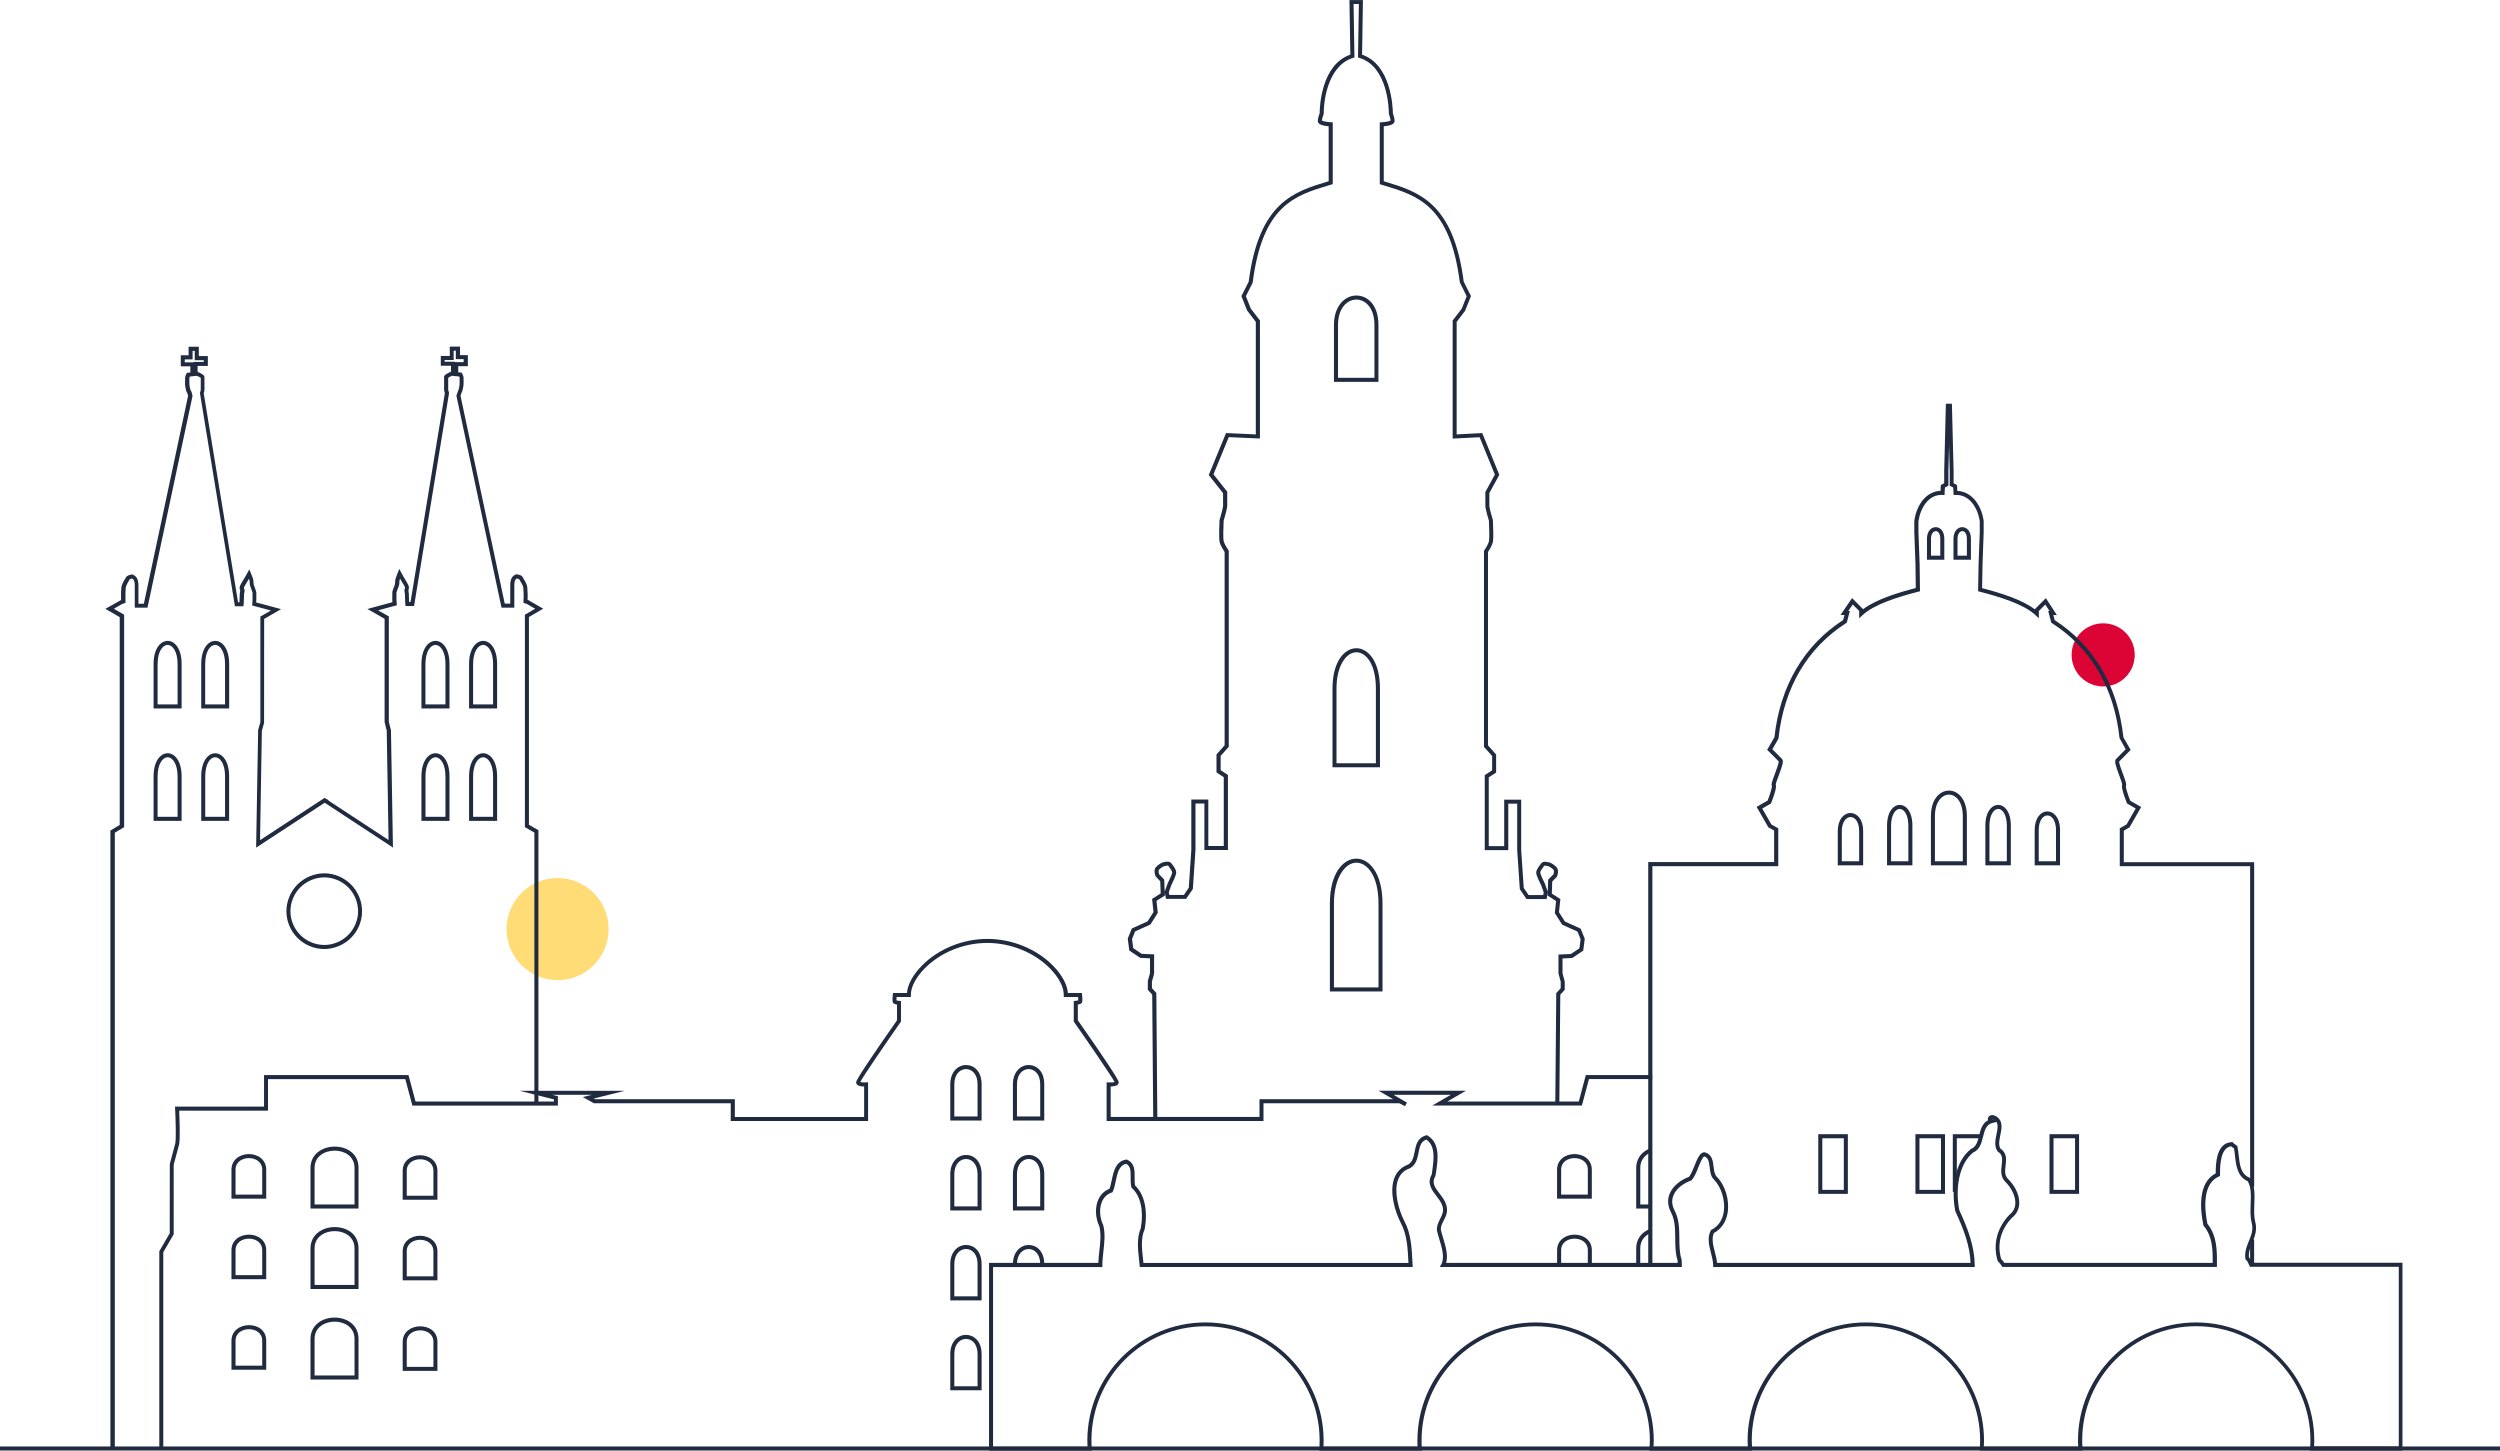 <?xml version="1.0" encoding="UTF-8"?><svg id="Ebene_2" xmlns="http://www.w3.org/2000/svg" viewBox="0 0 619.42 359.39"><defs><style>.cls-1{fill:#ffdc75;}.cls-2{fill:#dc0435;}.cls-3{fill:#202b40;}</style></defs><g id="Ebene_1-2"><path class="cls-2" d="M528.92,162.26c0,4.32-3.5,7.82-7.82,7.82s-7.82-3.5-7.82-7.82,3.5-7.82,7.82-7.82,7.82,3.5,7.82,7.82"/><path class="cls-1" d="M150.8,230.2c0,6.99-5.67,12.65-12.65,12.65s-12.65-5.67-12.65-12.65,5.67-12.65,12.65-12.65,12.65,5.67,12.65,12.65"/><polygon class="cls-3" points="80.36 198.88 80.1 198.72 80.33 198.23 80.13 197.86 80.34 198.22 80.34 198.22 80.53 197.81 81.45 198.27 80.36 198.88"/><path class="cls-3" d="M28.35,358.89h-1v-153.11l2.31-1.38v-51.49l-3.55-2.06,3.88-2.18c0-.62-.02-1.75,0-2.04.02-.12.02-.23.03-.36.01-.39.03-.98.28-1.56.19-.47.46-.91.66-1.24.11-.18.2-.31.23-.4.21-.37.67-.59,1.42-.73l.16-.03.14.07c.17.08.74.37.97.78l.06.13c.15.31.36.74.36,1.82v4.48h1.34l10.96-51.49-.17-.65c-.12-.17-.32-.52-.4-1.06-.03-.2-.06-.34-.09-.45-.06-.26-.09-.43-.09-.86,0-.22,0-.43,0-.62,0-.37-.01-.68.01-.93.09-.48.3-.88.32-.93l.13-.23.85-.08v-1.52h-2.37v-2.74h1.94v-2.11h2.53v2.31h2.24v2.44h-2.54v1.51c.17.03.35.09.52.19l.18.1c.54.29,1,.54,1,1v3.08c0,.29-.12.69-.18.91l8.5,51.76h.35c.01-.24.03-.55.03-.9,0-.65.05-1.5.17-1.99-.24-.5-.26-.98.28-1.83.72-1.14,1.45-2.49,1.46-2.5l.5-.92.41.97c.28.67.61,1.53.61,1.86,0,.58.06.99.17,1.2.22.49.52,1.52.53,1.57l.02.14v1.67c0,.26-.01.55-.03.79l1.42.36,4.74,1.29-4.19,2.42-.02,25.76-.55,1.98-.45,27.08,15.96-10.46,15.88,10.42-.45-27.11-.53-2.11v-25.59l-4.25-2.43,6.18-1.68c-.02-.23-.03-.53-.03-.8l.02-1.81s.31-1.04.53-1.51c.18-.35.18-1.03.18-1.26,0-.24.21-.87.61-1.86l.41-.99.5.95s.74,1.4,1.44,2.5c.55.87.52,1.35.3,1.8.1.42.15,1.34.15,2.05,0,.34.01.64.03.87h.36l8.5-51.72c-.07-.21-.19-.62-.19-.91v-3.08c0-.49.49-.74.96-.98.08-.04.17-.09.24-.13.17-.11.35-.17.51-.2v-1.5h-2.53v-2.44h2.23v-2.31h2.54v2.11h1.94v2.74h-2.38v1.52l.85.08.13.23s.25.45.33.89c.02.28.02.6.01.96v.6c0,.46-.04.63-.1.91-.02.11-.05.23-.08.42-.09.56-.27.91-.37,1.07l-.21.67,10.96,51.48h1.36v-4.52c0-1.04.19-1.46.33-1.76l.05-.11c.26-.51.89-.79,1.01-.83l.13-.05.13.02c1.24.18,1.39.59,1.44.73.03.08.12.22.23.39.2.32.47.76.66,1.21.27.6.28,1.16.28,1.57,0,.13,0,.25.02.34.06.31.04,1.42.02,2.09l.21.07,3.66,2.11-3.54,2.06v51.48l2.35,1.34v67.71h-1v-67.12l-2.35-1.34v-52.64l2.55-1.48-2.11-1.21-.79-.22v-.39c.05-.94.06-2.07.02-2.27-.03-.14-.03-.31-.03-.51,0-.36,0-.77-.2-1.18-.17-.39-.41-.78-.6-1.08-.12-.2-.22-.36-.28-.49-.1-.05-.32-.11-.54-.15-.17.09-.33.21-.36.27l-.04.1c-.11.25-.24.53-.24,1.35v5.52h-3.17l-11.18-52.52.39-1.15h0s.16-.23.24-.71c.04-.21.07-.36.09-.47.05-.22.07-.32.07-.69v-.62c.01-.33.02-.61,0-.82-.02-.09-.06-.2-.1-.3l-1.01-.1v.03l-.59-.1h0s-.22-.03-.41.09c-.1.06-.2.11-.3.16-.12.06-.31.16-.41.23v2.94c0,.13.09.46.18.69l.04.12-.02.13-8.66,52.68h-2.11l-.05-.44s-.07-.61-.07-1.43-.06-1.54-.14-1.84c-.06-.32.04-.52.1-.64.06-.12.12-.25-.24-.82-.35-.54-.69-1.14-.96-1.62-.08.24-.14.43-.15.5,0,.32,0,1.13-.29,1.68-.13.29-.35.96-.45,1.28v1.59c0,.51.06,1.11.07,1.12l.05.42-4.66,1.27,2.65,1.51v26.11l.53,2.09.49,29.06-16.91-11.1-16.99,11.13.5-29.15.55-1.97v-26.14l2.62-1.51-4.66-1.23.04-.42s.06-.64.06-1.13v-1.6c-.1-.32-.31-1.03-.45-1.34-.25-.46-.28-1.16-.28-1.64,0-.07-.07-.26-.15-.5-.27.48-.62,1.07-.97,1.63-.36.58-.3.71-.24.83.06.12.16.33.11.6-.09.32-.16,1.02-.16,1.85s-.07,1.43-.07,1.46l-.05.44h-2.1l-8.68-52.84.04-.12c.08-.23.17-.57.17-.7v-2.93c-.12-.08-.34-.2-.48-.28l-.2-.11c-.17-.1-.43-.1-.49-.1l-1.54.17c-.04.11-.09.24-.11.36-.01.18,0,.45,0,.77,0,.2,0,.41,0,.64,0,.34.02.44.07.65.03.12.06.28.1.5.07.44.24.65.25.66l.11.2.26.98-.02.12-11.15,52.39h-3.15v-5.48c0-.85-.14-1.13-.26-1.38l-.06-.13s-.18-.15-.35-.25c-.22.05-.44.12-.55.17-.06.13-.15.27-.26.46-.19.31-.43.7-.59,1.1-.18.42-.19.85-.2,1.21,0,.19-.01.35-.03.47-.02.21,0,1.51,0,2.27v.38s-.77.23-.77.23l-2.11,1.21,2.55,1.48v52.63l-2.31,1.38v152.54ZM128.52,143.38s0,.01,0,.02c0,0,0-.01,0-.02ZM45.77,89.77h2.18v-.09h2.54v-.44h-2.24v-2.31h-.53v2.11h-1.94v.74ZM112.7,89.73h2.18v-.74h-1.94v-2.11h-.54v2.31h-2.23v.44h2.53v.09ZM80.35,235.14c-2.47,0-4.89-1-6.64-2.75-1.75-1.76-2.75-4.17-2.75-6.61s1-4.89,2.75-6.64c1.76-1.75,4.18-2.76,6.64-2.76s4.88,1.03,6.6,2.76c1.75,1.74,2.76,4.16,2.76,6.64s-1,4.86-2.76,6.61c-1.72,1.72-4.19,2.75-6.6,2.75ZM80.35,217.39c-2.2,0-4.36.9-5.94,2.46-1.56,1.56-2.45,3.72-2.45,5.93s.9,4.33,2.46,5.9c1.57,1.56,3.73,2.45,5.94,2.45s4.36-.92,5.9-2.46c1.57-1.57,2.46-3.72,2.46-5.9s-.9-4.37-2.46-5.93c-1.54-1.54-3.75-2.46-5.9-2.46ZM123.17,203.38h-6.95v-11c0-3.95,1.81-5.75,3.49-5.75s3.46,1.8,3.46,5.75v11ZM117.22,202.38h4.95v-10c0-3.12-1.24-4.75-2.46-4.75s-2.49,1.63-2.49,4.75v10ZM111.37,203.38h-6.95v-11c0-3.95,1.81-5.75,3.49-5.75s3.46,1.8,3.46,5.75v11ZM105.42,202.38h4.95v-10c0-3.12-1.24-4.75-2.46-4.75s-2.49,1.63-2.49,4.75v10ZM56.77,203.38h-6.91v-11c0-3.95,1.8-5.75,3.47-5.75s3.44,1.8,3.44,5.75v11ZM50.85,202.38h4.91v-10c0-1.94-.46-3.07-.84-3.68-.44-.69-1.01-1.08-1.6-1.08-1.23,0-2.47,1.63-2.47,4.75v10ZM45,203.38h-6.95v-11c0-3.95,1.81-5.75,3.49-5.75s3.46,1.8,3.46,5.75v11ZM39.05,202.38h4.95v-10c0-3.12-1.24-4.75-2.46-4.75s-2.49,1.63-2.49,4.75v10ZM123.17,175.53h-6.95v-11c0-3.94,1.81-5.74,3.49-5.74s3.46,1.8,3.46,5.74v11ZM117.22,174.53h4.95v-10c0-3.11-1.24-4.74-2.46-4.74s-2.49,1.63-2.49,4.74v10ZM111.37,175.53h-6.95v-11c0-3.94,1.81-5.74,3.49-5.74s3.46,1.8,3.46,5.74v11ZM105.42,174.53h4.95v-10c0-1.93-.46-3.06-.85-3.66-.44-.69-1.02-1.08-1.62-1.08-1.23,0-2.49,1.63-2.49,4.74v10ZM56.77,175.53h-6.91v-11c0-3.94,1.8-5.74,3.47-5.74s3.45,1.8,3.45,5.74v11ZM50.85,174.53h4.91v-10c0-3.11-1.23-4.74-2.45-4.74s-2.47,1.63-2.47,4.74v10ZM45,175.53h-6.95v-11c0-3.94,1.81-5.74,3.49-5.74s3.46,1.8,3.46,5.74v11ZM39.05,174.53h4.95v-10c0-3.11-1.24-4.74-2.46-4.74s-2.49,1.63-2.49,4.74v10Z"/><path class="cls-3" d="M558.5,313.41h-1v-6.32h1v6.32ZM409.38,313.33h-1v-99.74h31.19v-7.81l-1.44-.81-2.89-5.05,2.72-1.56c.58-1.49,1.13-3.26,1.06-3.62-.22-.35,0-1.04.76-3.05.36-.98.96-2.58.94-3.04-.63-.6-2.6-2.6-2.6-2.6l-.27-.27,1.8-3.13c1.4-12.68,7.28-22.71,17.03-29.03l.33-1.25h-.99l2.86-4.18,2.74,2.75c3.18-2.42,8.52-4.06,13.05-5.25l-.08-6.03c-.01-.28-.29-7.14-.29-7.78v-2.81c.64-4.42,3.22-7.33,6.5-7.46l.07-1.44.84-.45v-3.05l.42-16.64h1.49l.42,16.63v3.07l.84.45.08,1.45c3.27.14,5.86,3.04,6.53,7.39v2.89c0,.63-.27,7.5-.28,7.79l-.11,6.02c4.52,1.18,9.86,2.82,13.04,5.24l2.76-2.76,2.73,4.19h-.88l.33,1.25c9.78,6.34,15.66,16.37,17.03,29.03l1.8,3.13-.27.27s-1.96,1.99-2.58,2.61c-.04.45.57,2.09.94,3.08.77,2.09.95,2.67.71,3.07-.04.31.51,2.07,1.09,3.56l2.72,1.56-2.9,5.05-1.41.81v7.81h32.3v80.43h-1v-79.43h-32.3v-9.39l1.68-.96,2.27-3.95-2.15-1.24-.06-.16c-1.34-3.41-1.25-4.24-1.13-4.52-.02-.33-.44-1.46-.75-2.3-.95-2.56-1.26-3.58-.76-4.07.42-.42,1.78-1.8,2.37-2.39l-1.53-2.76c-1.32-12.47-7.11-22.32-16.75-28.5l-.16-.11-.76-2.88h.33l-1.05-1.61-1.6,1.6v1.81l-.84-.79c-2.92-2.73-8.92-4.54-13.83-5.81l-.38-.1.12-6.82c0-.08.29-7.15.29-7.76v-2.81c-.5-3.21-2.48-6.47-5.78-6.47-.07,0-.14,0-.21,0l-.49.02-.1-1.85-.87-.46v-3.65l-.16-6.42-.16,6.43v3.64l-.87.46-.09,1.85-.5-.02c-3.43-.19-5.47,3.18-5.96,6.54v2.74c0,.61.29,7.68.29,7.75l.09,6.83-.38.1c-4.91,1.27-10.92,3.08-13.84,5.81l-.84.79v-1.81l-1.6-1.61-1.11,1.62h.39l-.76,2.88-.16.11c-9.61,6.16-15.4,16.01-16.75,28.5l-.06.2-1.47,2.56c.58.59,1.94,1.96,2.38,2.38.49.51.17,1.51-.77,4.04-.32.85-.75,2-.77,2.34.12.26.23,1.07-1.12,4.52l-.06.16-2.16,1.24,2.26,3.95,1.71.96v9.39h-31.19v98.74ZM515.13,295.81h-7.33v-14.79h7.33v14.79ZM508.8,294.81h5.33v-12.79h-5.33v12.79ZM481.91,295.81h-7.33v-14.79h7.33v14.79ZM475.58,294.81h5.33v-12.79h-5.33v12.79ZM457.84,295.81h-7.33v-14.79h7.33v14.79ZM451.51,294.81h5.33v-12.79h-5.33v12.79ZM484.84,295.31h-1v-14.29h6.83v1h-5.83v13.29ZM510.41,214.4h-6.28v-8.73c0-1.38.32-2.55.92-3.39.57-.79,1.38-1.24,2.23-1.24,1.51,0,3.13,1.45,3.13,4.63v8.73ZM505.13,213.4h4.28v-7.73c0-1.48-.4-2.34-.73-2.81-.38-.53-.88-.82-1.4-.82-1.07,0-2.15,1.25-2.15,3.63v7.73ZM498.22,214.4h-6.31v-9.82c0-3.54,1.64-5.15,3.17-5.15s3.14,1.61,3.14,5.15v9.82ZM492.92,213.4h4.31v-8.82c0-2.73-1.08-4.15-2.14-4.15s-2.17,1.43-2.17,4.15v8.82ZM487.33,214.4h-8.91v-12.17c0-4.36,2.32-6.35,4.48-6.35,1.19,0,2.3.59,3.1,1.65.87,1.15,1.33,2.77,1.33,4.69v12.17ZM479.41,213.4h6.91v-11.17c0-3.67-1.78-5.35-3.43-5.35s-3.48,1.67-3.48,5.35v11.17ZM473.83,214.4h-6.28v-9.82c0-3.54,1.63-5.15,3.15-5.15s3.13,1.61,3.13,5.15v9.82ZM468.55,213.4h4.28v-8.82c0-2.73-1.07-4.15-2.13-4.15s-2.15,1.43-2.15,4.15v8.82ZM461.64,214.4h-6.3v-8.47c0-1.34.32-2.47.93-3.29.57-.76,1.39-1.2,2.23-1.2,1.51,0,3.13,1.41,3.13,4.49v8.47ZM456.34,213.4h4.3v-7.47c0-1.43-.39-2.25-.72-2.7-.38-.51-.88-.79-1.41-.79-1.08,0-2.17,1.2-2.17,3.49v7.47ZM488.33,138.68h-4.32v-5.2c0-1.88,1.09-2.87,2.17-2.87s2.15.9,2.15,2.87v5.2ZM485.01,137.68h2.32v-4.2c0-2.64-2.32-2.39-2.32,0v4.2ZM481.74,138.68h-4.3v-5.2c0-1.88,1.09-2.87,2.16-2.87s2.14.9,2.14,2.87v5.2ZM478.44,137.68h2.3v-4.2c0-2.63-2.3-2.39-2.3,0v4.2Z"/><path class="cls-3" d="M40.47,358.89h-1v-48.88l2.58-4.45.02-17.17,1.34-5.01c.25-.95.13-5.71-.02-8.68l-.03-.52h22.06v-7.81h35.79l1.75,6.56h34.29v-.54l-8.53-2.13h26.08l-7.68,1.92.31.17h34.64v4.4h32.03v-7.55c-.56,0-1.34-.08-1.72-.44-.18-.17-.27-.38-.27-.61,0-.57,3.41-5.74,10.14-15.36v-3.88c-.68-.12-.84-.29-.9-.35-.13-.13-.34-.34-.14-2.09l.05-.44h3.46c.15-2.08,1.47-4.51,3.68-6.76,4.07-4.16,10.15-6.64,16.24-6.64s12.2,2.48,16.27,6.64c2.2,2.25,3.52,4.68,3.67,6.76h3.47l.05.44c.19,1.74,0,1.95-.14,2.08-.07.07-.24.23-.91.35v3.88c6.73,9.62,10.14,14.79,10.14,15.36,0,.23-.09.45-.27.61-.38.36-1.16.43-1.73.44v7.55h36.87v-4.4h33.11l-3.6-2.09h21.64l-4.62,2.67h32.58l1.75-6.56h16.42v1h-15.65l-1.75,6.56h-37.08l4.62-2.67h-14.21l3.33,1.94-.48.88-1.42-.72h-33.65v4.4h-38.87v-9.6l.54.04c.55.04,1.19-.01,1.43-.11-.55-1.14-6.37-9.63-10.02-14.84l-.09-.13v-5.08l.44-.05c.24-.03.51-.08.67-.12,0-.18,0-.49-.03-.83h-3.56v-.51c.05-1.89-1.22-4.34-3.39-6.55-3.89-3.97-9.71-6.34-15.56-6.34s-11.64,2.37-15.53,6.34c-2.17,2.21-3.44,4.66-3.4,6.55v.51s-3.54,0-3.54,0c-.03.34-.04.66-.03.84.13.03.42.08.68.11l.44.05v5.08l-.09.13c-3.58,5.12-9.26,13.39-10,14.85.26.09.87.14,1.4.1l.54-.04v9.6s-34.03,0-34.03,0v-4.4h-33.9l-2.75-1.53,2.24-.56h-9.82l1.4.35v2.32h-36.05l-1.75-6.56h-34.02v7.81h-22.01c.08,1.82.29,7.23-.04,8.46l-1.32,4.94v17.24l-2.58,4.45v48.61ZM243.21,344.47h-7.76v-8.99c0-1.43.41-2.65,1.19-3.51.71-.79,1.67-1.23,2.71-1.23,1.86,0,3.86,1.48,3.86,4.74v8.99ZM236.45,343.47h5.76v-7.99c0-1.19-.32-2.17-.92-2.85-.51-.57-1.2-.89-1.94-.89-1.4,0-2.9,1.17-2.9,3.74v7.99ZM88.83,341.8h-11.9v-10.06c0-1.63.66-3.01,1.91-3.98,1.08-.84,2.53-1.31,4.07-1.31,2.85,0,5.92,1.65,5.92,5.28v10.06ZM77.94,340.8h9.9v-9.06c0-2.94-2.55-4.28-4.92-4.28s-4.98,1.34-4.98,4.28v9.06ZM108.38,339.66h-8.61v-7.19c0-2.53,2.18-3.85,4.33-3.85s4.28,1.21,4.28,3.85v7.19ZM100.78,338.66h6.61v-6.19c0-1.96-1.7-2.85-3.28-2.85s-3.33.89-3.33,2.85v6.19ZM65.97,339.37h-8.62v-7.19c0-2.53,2.18-3.85,4.33-3.85s4.28,1.2,4.28,3.85v7.19ZM58.35,338.37h6.62v-6.19c0-1.96-1.7-2.85-3.28-2.85s-3.33.89-3.33,2.85v6.19ZM243.21,322.19h-7.76v-8.99c0-3.11,1.96-4.74,3.9-4.74s3.86,1.48,3.86,4.74v8.99ZM236.45,321.19h5.76v-7.99c0-1.19-.32-2.17-.92-2.85-.51-.57-1.2-.89-1.94-.89-1.4,0-2.9,1.17-2.9,3.74v7.99ZM88.83,319.37h-11.9v-10.06c0-3.47,3.01-5.28,5.98-5.28s5.92,1.65,5.92,5.28v10.06ZM77.94,318.37h9.9v-9.06c0-2.94-2.55-4.28-4.92-4.28s-4.98,1.34-4.98,4.28v9.06ZM108.38,317.23h-8.61v-7.21c0-2.52,2.17-3.84,4.32-3.84s4.29,1.32,4.29,3.84v7.21ZM100.78,316.23h6.61v-6.21c0-.87-.34-1.6-.99-2.11-.6-.47-1.42-.73-2.3-.73-1.6,0-3.32.89-3.32,2.84v6.21ZM65.97,316.94h-8.62v-7.19c0-2.53,2.17-3.85,4.32-3.85s4.29,1.32,4.29,3.85v7.19ZM58.35,315.94h6.62v-6.19c0-.88-.34-1.61-.99-2.12-.6-.47-1.42-.73-2.3-.73-1.6,0-3.32.89-3.32,2.85v6.19ZM406.4,313.58h-1v-4.27c0-2.14,1.16-3.86,3.19-4.73l.39.92c-.96.41-2.58,1.46-2.58,3.81v4.27ZM394.41,313.43h-1v-3.68c0-1.96-1.71-2.85-3.29-2.85s-3.32.89-3.32,2.85v3.68h-1v-3.68c0-2.53,2.18-3.85,4.32-3.85s4.29,1.32,4.29,3.85v3.68ZM258.73,313.21h-1c0-2.57-1.48-3.74-2.86-3.74s-2.9,1.17-2.9,3.74h-1c0-3.11,1.96-4.74,3.9-4.74s3.86,1.48,3.86,4.74ZM258.73,299.91h-7.76v-8.99c0-3.12,1.96-4.76,3.9-4.76,1.03,0,1.98.44,2.69,1.23.77.87,1.18,2.09,1.18,3.53v8.99ZM251.97,298.91h5.76v-7.99c0-2.58-1.48-3.76-2.86-3.76s-2.9,1.18-2.9,3.76v7.99ZM243.21,299.91h-7.76v-8.99c0-3.12,1.96-4.76,3.9-4.76s3.86,1.49,3.86,4.76v8.99ZM236.45,298.91h5.76v-7.99c0-2.58-1.48-3.76-2.86-3.76s-2.9,1.18-2.9,3.76v7.99ZM408.77,299.43h-3.37v-10.06c0-2.18,1.21-3.92,3.31-4.78l.38.93c-1,.41-2.68,1.44-2.68,3.85v9.06h2.37v1ZM88.83,299.43h-11.9v-10.06c0-3.47,3.01-5.28,5.98-5.28s5.92,1.65,5.92,5.28v10.06ZM77.94,298.43h9.9v-9.06c0-2.94-2.55-4.28-4.92-4.28-1.3,0-2.56.4-3.46,1.09-.99.77-1.52,1.87-1.52,3.19v9.06ZM108.38,297.26h-8.61v-7.19c0-2.52,2.17-3.84,4.32-3.84s4.29,1.32,4.29,3.84v7.19ZM100.78,296.26h6.61v-6.19c0-.88-.34-1.61-.99-2.11-.6-.47-1.41-.73-2.3-.73-1.6,0-3.32.89-3.32,2.84v6.19ZM394.41,296.99h-8.62v-7.19c0-2.53,2.17-3.86,4.32-3.86s4.29,1.32,4.29,3.86v7.19ZM386.79,295.99h6.62v-6.19c0-1.96-1.71-2.86-3.29-2.86s-3.32.89-3.32,2.86v6.19ZM65.97,296.99h-8.62v-7.19c0-2.53,2.17-3.86,4.32-3.86s4.29,1.32,4.29,3.86v7.19ZM58.35,295.99h6.62v-6.19c0-1.96-1.71-2.86-3.29-2.86s-3.32.89-3.32,2.86v6.19ZM258.73,277.63h-7.76v-8.99c0-3.12,1.96-4.76,3.9-4.76s3.86,1.49,3.86,4.76v8.99ZM251.97,276.63h5.76v-7.99c0-2.58-1.48-3.76-2.86-3.76s-2.9,1.18-2.9,3.76v7.99ZM243.21,277.63h-7.76v-8.99c0-3.12,1.96-4.76,3.9-4.76s3.86,1.49,3.86,4.76v8.99ZM236.45,276.63h5.76v-7.99c0-2.58-1.48-3.76-2.86-3.76s-2.9,1.18-2.9,3.76v7.99Z"/><path class="cls-3" d="M285.73,276.91l-.25-30.47-1.1-1.22.02-2.19.53-1.92v-3.67l-2.42-.11-2.71-1.82-.38-2.95,1.01-2.51,3.89-1.76,1.48-2.32-.35-3.25,2.13-1.36-.11-3-1.15-1.24c-.07-.16-.66-1.6.21-2.42.73-.67,1.34-.94,1.36-.95.58-.2,1.89-.56,2.37.19.05.07.13.17.21.28.43.57.96,1.29.96,1.97s-.95,2.61-1.24,3.18l-.6,1.69.12.68h3.62l1.21-1.78.63-9.39v-12.47s4.21,0,4.21,0v11.51h3.83v-17.04l-1.8-1.19v-4.46l2.01-2.26v-47.89c-.26-.4-1.02-1.59-1.24-2.45-.22-1-.04-4.96-.02-5.4l.02-.12c.33-1.08.86-2.99.86-3.51v-3.09l-3.55-4.5,4.28-10.4,7.38.33v-27.87l-2.17-2.86-1.4-3.54,1.81-3.58c2.53-19.66,11.21-22.28,19.6-24.81l.21-.06v-13.62c-1.79-.15-2.69-.59-2.69-1.29,0-.66.34-1.64.46-1.95.01-1.6.37-11.99,7.6-14.51l-.22-13.52h3.34l-.21,13.52c7.2,2.51,7.61,12.93,7.63,14.51.11.31.43,1.29.43,1.95,0,.7-.9,1.13-2.69,1.29v13.62l.2.06c8.39,2.53,17.07,5.14,19.61,24.81l1.8,3.58-1.46,3.66-2.09,2.74v27.87l6.34-.33,4.23,10.36-2.47,4.5v3.14c0,.52.53,2.43.86,3.51l.02.12c.02.45.22,4.41-.01,5.39-.19.86-.95,2.06-1.21,2.46v47.9l2.02,2.26v4.47l-1.83,1.19v17.04h3.83v-11.51h4.21v12.5l.63,9.36,1.21,1.78h3.62l.12-.68-.63-1.74c-.27-.52-1.23-2.45-1.23-3.12s.54-1.39.97-1.96c.09-.11.16-.22.23-.31.45-.73,1.77-.37,2.32-.19.07.03.67.3,1.39.96.74.67.5,1.84.25,2.43l-.1.15-1.09,1.09-.1,3,2.12,1.36-.35,3.25,1.48,2.32,3.89,1.76,1.02,2.5-.38,2.95-2.72,1.82-2.41.11v3.67l.55,2.05v2.05l-1.1,1.22-.24,26.87h-1s.24-27.26.24-27.26l1.1-1.22v-1.6l-.55-2.05v-4.69l3.08-.14,2.11-1.42.29-2.24-.77-1.89-3.8-1.72-1.82-2.87.32-2.98-2.08-1.33.03-.81-.3,1.65h-4.98l-1.66-2.44-.65-9.66v-11.54h-2.21v11.51h-5.83v-18.58l1.83-1.19v-3.54l-2.02-2.26v-48.58l.09-.13c.27-.39.99-1.55,1.14-2.24.15-.64.08-3.35,0-5.06-.15-.5-.89-2.95-.89-3.75v-3.4l2.36-4.31-3.78-9.26-6.68.34v-29.26l2.26-2.95,1.21-3.06-1.69-3.42c-2.45-19.1-10.45-21.51-18.92-24.07l-.92-.28v-15.3l.47-.03c.94-.05,1.94-.25,2.21-.42-.03-.5-.29-1.3-.4-1.59l-.03-.17c0-1.19-.27-11.64-7.28-13.77l-.36-.11.21-13.25h-1.31l.22,13.25-.36.11c-5.73,1.73-7.25,9.47-7.25,13.76l-.03.18c-.11.29-.39,1.09-.42,1.58.28.18,1.28.37,2.21.42l.47.03v15.3l-.92.28c-8.47,2.55-16.47,4.97-18.91,24.07l-.05.16-1.64,3.26,1.21,3.06,2.27,2.95v29.25l-7.72-.34-3.79,9.21,3.41,4.31v3.44c0,.8-.74,3.25-.89,3.75-.08,1.71-.15,4.42,0,5.06.18.69.91,1.85,1.18,2.24l.09.13v48.58l-2.01,2.26v3.54l1.8,1.19v18.58h-5.83v-11.51h-2.21v11.5l-.65,9.69-1.67,2.44h-4.99l-.29-1.66.03.82-2.09,1.33.32,2.98-1.82,2.87-3.8,1.72-.76,1.89.29,2.24,2.1,1.42,3.09.14-.02,4.83-.53,1.92v1.6l1.09,1.22.25,30.85h-1ZM287.21,216.64l1.25,1.29.11,3,.7-1.96c.57-1.13,1.16-2.49,1.16-2.79,0-.35-.48-.99-.76-1.37-.09-.12-.17-.23-.24-.33-.12-.05-.7.03-1.17.19h0s-.47.23-1.05.75c-.26.25-.13.88,0,1.21ZM382.79,214.48c-.09,0-.16,0-.19.03-.04.08-.13.19-.22.32-.29.38-.76,1.01-.76,1.36,0,.3.59,1.65,1.14,2.73l.73,2.01.1-3,1.29-1.29c.11-.3.26-.94-.03-1.21-.6-.54-1.08-.76-1.09-.77-.32-.11-.72-.18-.96-.18ZM342.54,245.65h-13.04v-21.76c0-7.66,3.39-11.15,6.55-11.15s6.49,3.49,6.49,11.15v21.76ZM330.51,244.65h11.04v-20.76c0-6.98-2.85-10.15-5.49-10.15s-5.55,3.49-5.55,10.15v20.76ZM341.9,190.11h-11.75v-19.5c0-6.87,3.06-10,5.91-10s5.85,3.13,5.85,10v19.5ZM331.15,189.11h9.75v-18.5c0-6.19-2.51-9-4.85-9s-4.91,3.09-4.91,9v18.5ZM341.53,94.61h-11.02v-14.09c0-4.79,2.78-7.3,5.54-7.3s5.48,2.29,5.48,7.3v14.09ZM331.52,93.61h9.02v-13.09c0-4.33-2.32-6.3-4.48-6.3s-4.54,1.97-4.54,6.3v13.09Z"/><path class="cls-3" d="M595.34,359.39h-23.03l.05-.55c.06-.67.09-1.3.09-1.97,0-15.59-12.7-28.28-28.31-28.28s-28.24,12.68-28.24,28.28c0,.67.03,1.3.09,1.98l.05.55h-25.55l.04-.54c.06-.71.08-1.34.08-1.98,0-15.59-12.68-28.28-28.27-28.28s-28.31,12.68-28.31,28.28c0,.43.02.83.05,1.23.01.26.03.51.04.78l.02.52h-25.47l.02-.52c.01-.23.02-.45.04-.68.03-.43.05-.86.05-1.32,0-15.59-12.68-28.28-28.28-28.28s-28.28,12.68-28.28,28.28c0,.71,0,1.32.06,1.97l.05.55h-25.44l.02-.52c.03-.67.05-1.3.05-2,0-15.59-12.69-28.28-28.3-28.28s-28.24,12.68-28.24,28.28c0,.65.03,1.27.08,1.98l.04.54h-25.49v-46.52h27.08c.03-1.01.15-2.03.26-3.03.23-2,.46-4.06,0-5.97-1.01-2.14-1.12-4.66-.3-6.59.56-1.31,1.52-2.26,2.79-2.74.24-.6.4-1.36.57-2.15.44-2.1.99-4.71,3.56-5.1l.14-.02.13.06c1.88.83,1.86,2.7,1.84,4.35,0,.7-.01,1.41.12,2.03,2.32,2.18,3.2,6.2,2.37,10.79l-.03.11c-.94,2.17-.67,4.59-.4,7.15.04.38.08.75.12,1.13h65.66v-.12c-.17-3.41-.34-6.93-1.87-9.74-1.5-2.94-2.84-7.56-1.71-10.91.51-1.53,1.48-2.65,2.88-3.33,1.67-.55,1.93-1.9,2.24-3.46.32-1.62.67-3.46,2.84-4.04l.21-.06.18.11c3.11,1.91,2.54,5.86,2.09,9.03l-.19,1.02c-1.01,1.64-.05,2.89,1.06,4.33.68.89,1.39,1.81,1.66,2.88.49,1.55-.12,2.76-.67,3.83-.38.75-.74,1.46-.69,2.23.11.53.33,1.24.55,1.99.62,2.06,1.32,4.36.76,6.23h57.38c0-.19,0-.37-.02-.54-.56-1.78-.58-3.68-.59-5.53-.02-2.33-.04-4.53-1.07-6.49-.79-1.52-.91-3.09-.33-4.53.85-2.13,3.01-3.57,4.8-4.22.53-.64.97-1.75,1.4-2.82.69-1.72,1.28-3.2,2.38-3.28h.08s.08.02.08.02c1.8.49,1.99,2.12,2.16,3.56.12,1,.23,1.95.81,2.5,2.09,2.13,3.18,5.79,2.67,8.91-.38,2.29-1.55,4.02-3.4,5.01-.61,1.4-.21,2.98.22,4.66.23.9.47,1.82.55,2.75h62.83c-.18-4.19-1.64-8.15-3.76-12.76l-.04-.11c-1.03-5.26-.24-12.03,3.82-15.3l.13-.08c1.26-.49,1.59-1.84,1.95-3.27.36-1.44.76-3.06,2.22-3.82-.04-.14-.06-.29-.04-.44.06-.43.43-.83,1.12-.84h0c.23,0,.49.1.73.2,2,1.08,1.6,3.03,1.24,4.75-.26,1.26-.51,2.45.02,3.34,1.66,1.15,1.46,2.78,1.28,4.22-.15,1.2-.29,2.33.53,3.24,1.45,1.39,2.98,3.78,2.85,6.22-.07,1.41-.72,2.64-1.87,3.54-2.72,2.87-3.66,6.48-2.62,10.12.27.28.54.62.8.98h51.62c.02-3.36-.05-6.52-2.22-9.16l-.08-.1-.02-.12c-.79-3.82-1.4-10.49,3.07-12.79-.01-2.34.12-7.53,3.94-7.74h.25s.16.18.16.18c.17.21.27.27.43.37.13.08.27.17.45.32l.13.11.03.17c.14.68.22,1.41.3,2.12.27,2.4.52,4.66,2.68,5.54l.14.06.08.13c1.15,1.74,1.06,4.07.98,6.32-.06,1.49-.12,3.03.2,4.33.58,2.07-.07,3.67-.7,5.21-.49,1.2-.95,2.33-.84,3.68.29.31.57.77.83,1.35h37.21v46.52ZM573.4,358.39h20.94v-44.52h-36.88l-.13-.31c-.28-.68-.58-1.19-.85-1.44l-.14-.13-.02-.18c-.2-1.68.35-3.03.89-4.34.59-1.45,1.16-2.83.66-4.58-.35-1.45-.29-3.07-.23-4.62.08-2.13.16-4.15-.73-5.6-2.57-1.15-2.88-3.88-3.15-6.29-.07-.65-.14-1.27-.25-1.85-.07-.05-.14-.09-.2-.13-.15-.09-.31-.19-.5-.39-2.52.35-2.78,4.16-2.76,7.03v.33s-.3.13-.3.13c-4.12,1.85-3.56,8.07-2.83,11.7,2.43,3.03,2.39,6.67,2.36,10.2v.5s-.5,0-.5,0h-52.65l-.15-.22c-.29-.44-.61-.84-.92-1.15l-.09-.09-.04-.12c-1.18-3.98-.14-8.08,2.87-11.26.99-.78,1.49-1.73,1.54-2.86.09-1.74-.92-3.88-2.57-5.48-1.15-1.27-.97-2.75-.81-4.05.19-1.56.25-2.55-.93-3.32l-.14-.14c-.82-1.25-.5-2.8-.22-4.17.28-1.38.45-2.38-.03-3.07l-1.07.29c-1.49.41-1.83,1.79-2.23,3.38-.38,1.52-.81,3.24-2.48,3.93-3.68,3.01-4.37,9.29-3.42,14.22,2.25,4.89,3.76,9.08,3.84,13.62v.51s-64.81,0-64.81,0v-.49c-.03-.97-.3-2.01-.55-3.01-.47-1.83-.95-3.72-.08-5.49l.07-.15.15-.08c2.07-1.05,2.78-2.95,3.02-4.36.46-2.78-.54-6.16-2.38-8.03-.83-.79-.97-1.96-1.1-3.1-.17-1.44-.32-2.35-1.33-2.68-.46.16-1.05,1.64-1.45,2.64-.48,1.21-.98,2.45-1.67,3.21l-.09.1-.12.04c-1.6.56-3.58,1.82-4.33,3.69-.47,1.18-.37,2.42.29,3.69,1.15,2.16,1.17,4.59,1.19,6.94.02,1.87.03,3.63.56,5.28l.02.11c.03.35.03.77.03,1.18v.5h-59.96l.39-.73c.86-1.62.12-4.05-.53-6.21-.23-.77-.45-1.5-.58-2.15-.07-1.11.37-1.97.79-2.81.5-.99.97-1.92.6-3.11-.23-.9-.87-1.73-1.49-2.54-1.15-1.5-2.45-3.19-1.18-5.37l.1-.73c.42-2.96.9-6.3-1.44-7.92-1.39.48-1.63,1.75-1.92,3.21-.32,1.64-.68,3.49-2.84,4.19-1.08.53-1.88,1.46-2.31,2.73-.96,2.87.14,7.15,1.65,10.13,1.63,3,1.81,6.64,1.98,10.15l.06,1.17h-67.62l-.04-.46c-.05-.52-.1-1.04-.16-1.56-.28-2.56-.56-5.2.45-7.6.77-4.3-.04-8-2.18-9.92l-.11-.1-.04-.15c-.2-.77-.19-1.61-.18-2.42.02-1.71-.05-2.81-1.11-3.36-1.76.37-2.16,2.28-2.59,4.29-.2.94-.38,1.83-.72,2.56l-.09.2-.2.07c-1.09.36-1.92,1.14-2.4,2.26-.71,1.66-.59,3.94.31,5.81l.03.1c.51,2.1.26,4.27.02,6.37-.13,1.19-.26,2.31-.26,3.42v.5h-27.08v44.52h23.41c-.03-.52-.05-1.02-.05-1.52,0-16.14,13.12-29.28,29.24-29.28s29.3,13.13,29.3,29.28c0,.53-.01,1.02-.03,1.52h23.3c-.03-.5-.03-1-.03-1.52,0-16.14,13.13-29.28,29.28-29.28s29.28,13.13,29.28,29.28c0,.48-.03.93-.06,1.38,0,.05,0,.09,0,.14h23.37c0-.08,0-.16-.01-.23-.02-.42-.05-.84-.05-1.29,0-16.14,13.15-29.28,29.31-29.28s29.27,13.13,29.27,29.28c0,.5-.02,1-.05,1.52h23.38c-.04-.51-.05-1-.05-1.52,0-16.14,13.12-29.28,29.24-29.28s29.31,13.13,29.31,29.28c0,.52-.02,1.02-.05,1.52ZM493.67,277.25c-.07,0-.1,0-.1.01l.51.12s-.05-.03-.07-.04c-.26-.11-.31-.1-.34-.1Z"/><rect class="cls-3" y="358.39" width="619.42" height="1"/></g></svg>